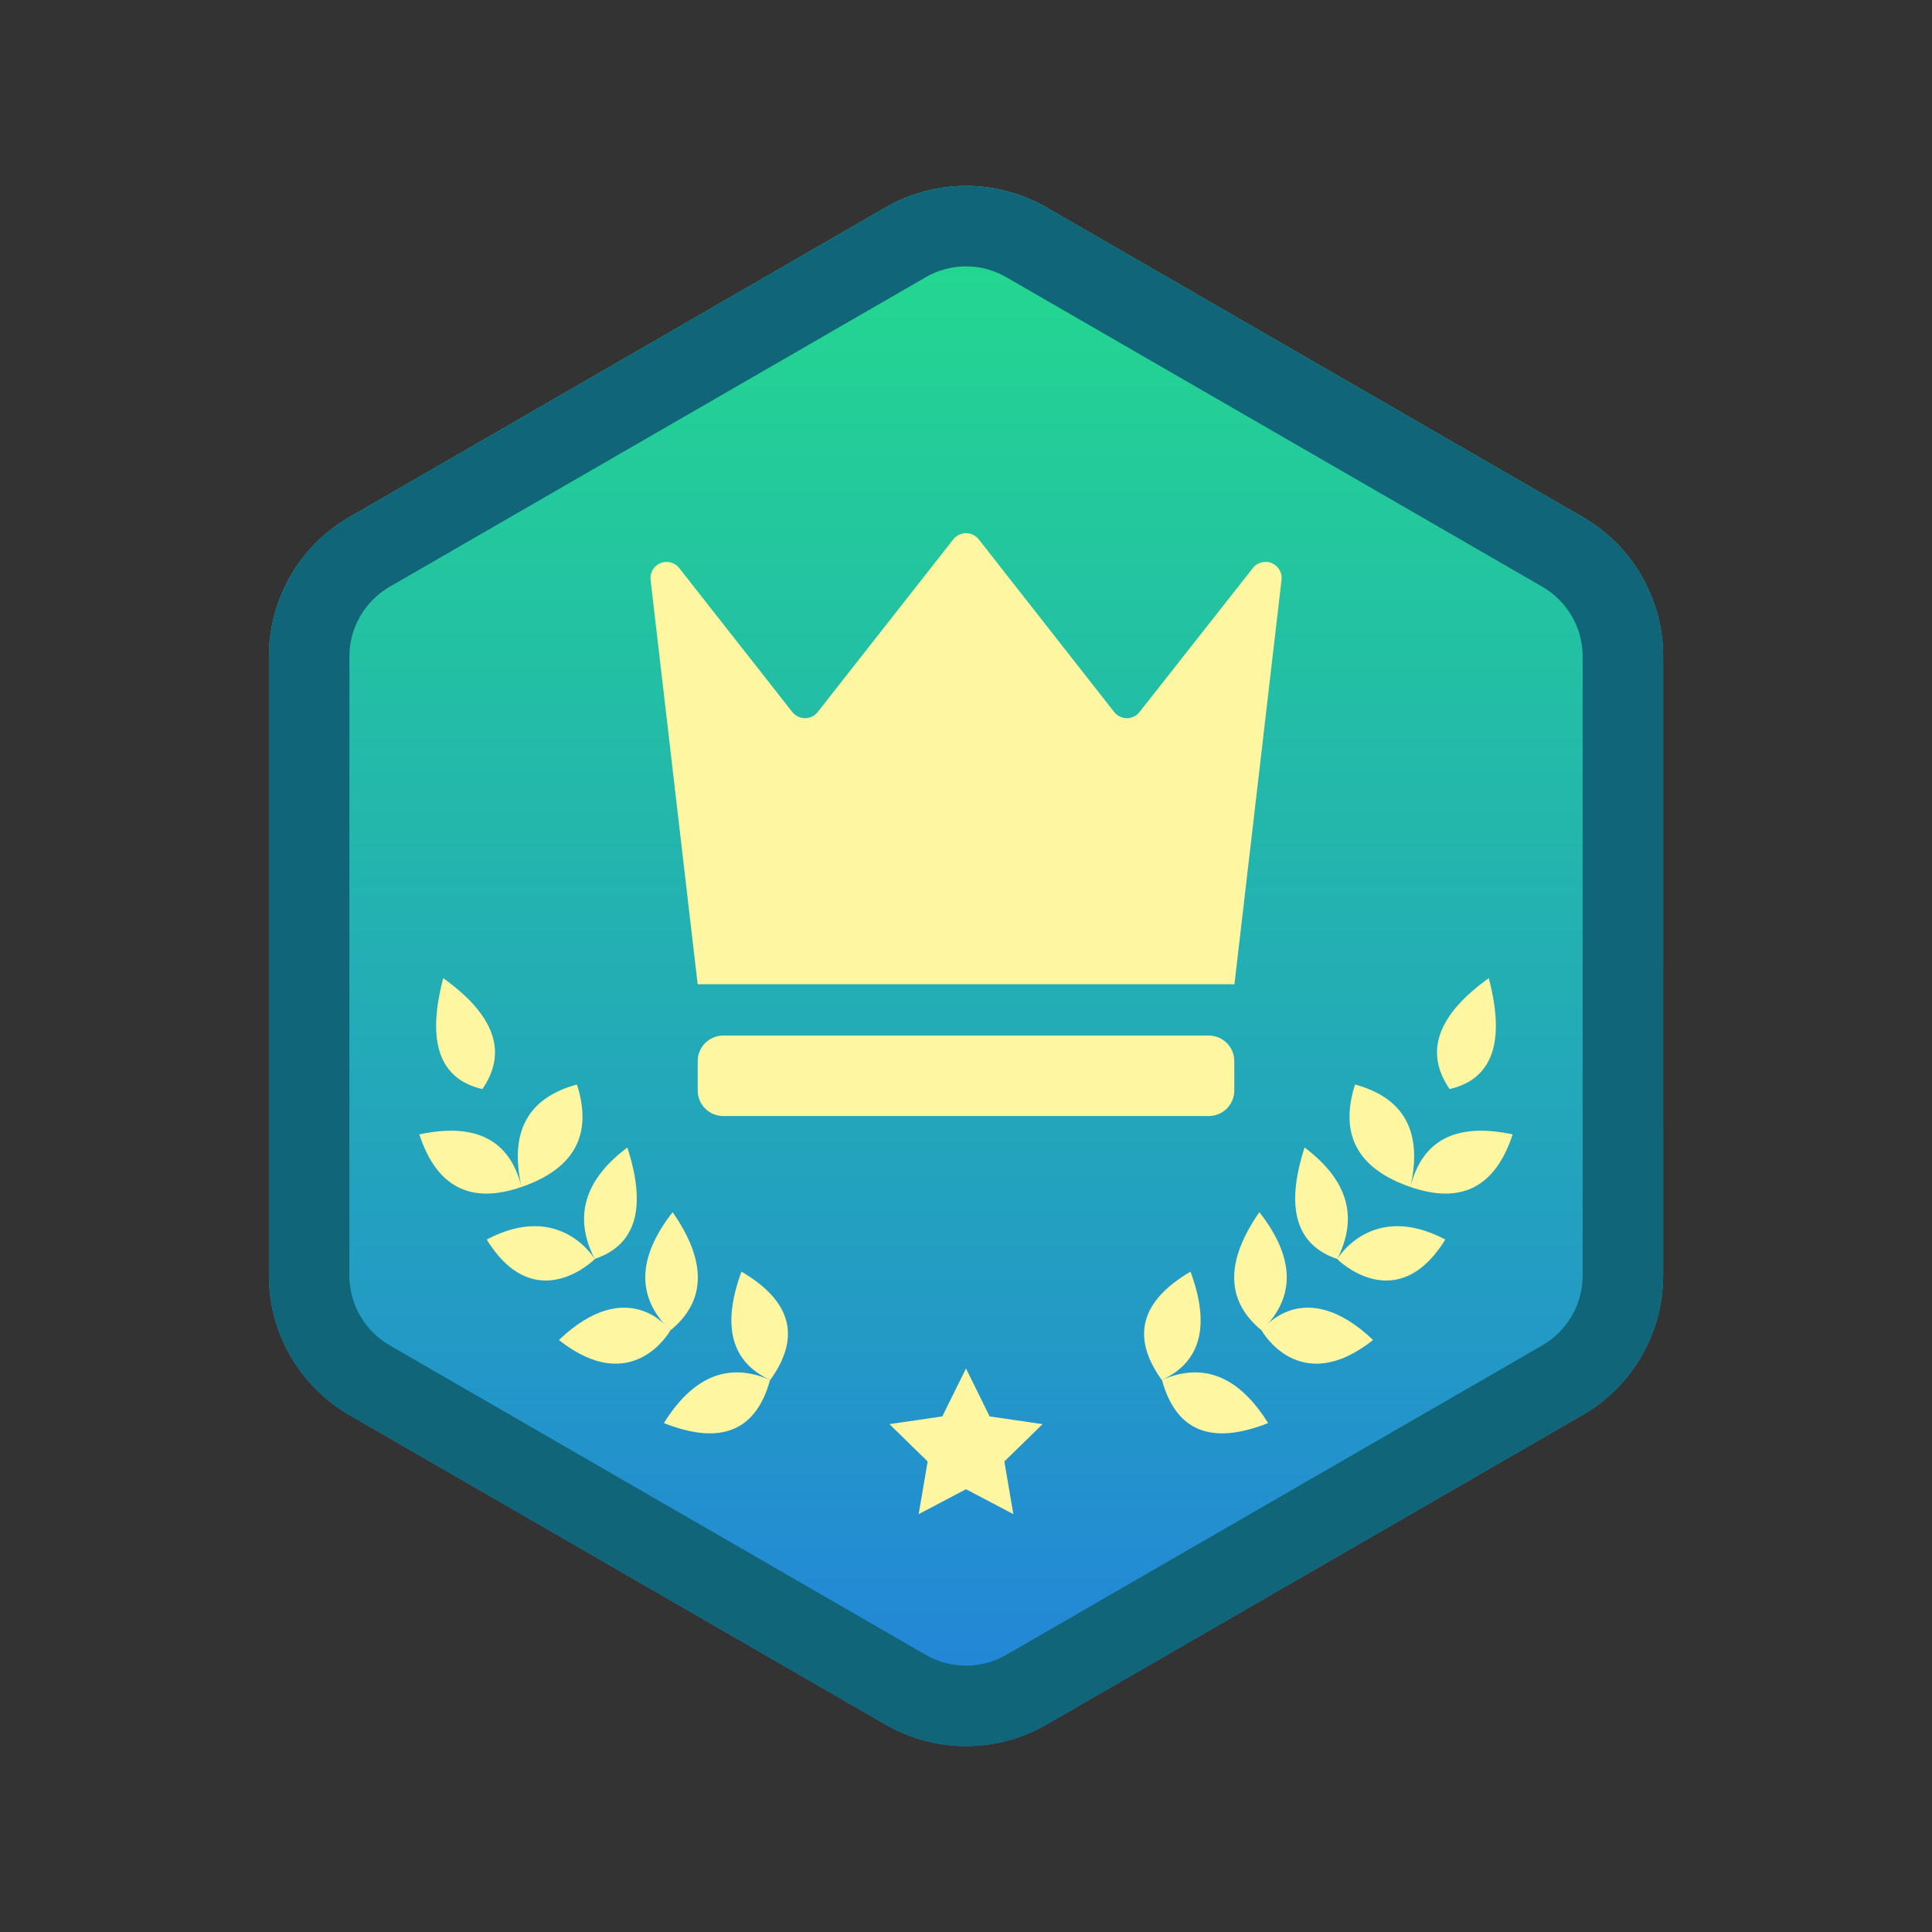 <svg xmlns="http://www.w3.org/2000/svg" width="38" height="38" viewBox="0 0 38 38" fill="none" class="s-ion-icon">
  <rect x="0" y="0" width="38" height="38" fill="#333333" stroke="none"/>
  <path d="M20.584 4.08L31.129 10.168C31.61 10.446 32.01 10.846 32.288 11.328C32.566 11.809 32.712 12.355 32.712 12.911V25.088C32.712 26.22 32.109 27.265 31.129 27.831L20.584 33.92C20.102 34.198 19.556 34.344 19 34.344C18.444 34.344 17.898 34.198 17.417 33.92L6.872 27.832C6.391 27.554 5.991 27.154 5.713 26.673C5.435 26.192 5.289 25.646 5.289 25.09V12.912C5.289 11.78 5.892 10.735 6.872 10.17L17.417 4.08C17.898 3.803 18.444 3.656 19 3.656C19.556 3.656 20.102 3.803 20.584 4.08Z" fill="url(#paint0_linear_3070_1437)"></path>
  <path d="M19.792 5.452C19.551 5.312 19.278 5.239 19 5.239C18.722 5.239 18.449 5.312 18.209 5.452L7.664 11.541C7.174 11.825 6.872 12.347 6.872 12.912V25.09C6.872 25.655 7.174 26.177 7.664 26.461L18.209 32.549C18.449 32.688 18.722 32.761 19 32.761C19.278 32.761 19.551 32.688 19.792 32.549L30.337 26.461C30.826 26.177 31.129 25.655 31.129 25.09V12.912C31.129 12.347 30.826 11.825 30.337 11.541L19.792 5.452ZM20.584 4.08L31.129 10.168C31.61 10.446 32.01 10.846 32.288 11.328C32.566 11.809 32.712 12.355 32.712 12.911V25.088C32.712 26.22 32.109 27.265 31.129 27.831L20.584 33.92C20.102 34.198 19.556 34.344 19 34.344C18.444 34.344 17.898 34.198 17.417 33.92L6.872 27.832C6.391 27.554 5.991 27.154 5.713 26.673C5.435 26.192 5.289 25.646 5.289 25.09V12.912C5.289 11.78 5.892 10.735 6.872 10.17L17.417 4.08C17.898 3.803 18.444 3.656 19 3.656C19.556 3.656 20.102 3.803 20.584 4.08Z" fill="#116578"></path>
  <path d="M9.487 21.421C9.988 20.694 9.731 19.966 8.718 19.239C8.387 20.496 8.643 21.224 9.487 21.421ZM10.258 23.346C10.027 22.42 9.357 22.075 8.248 22.312C8.586 23.348 9.258 23.693 10.258 23.346ZM10.258 23.346C10.015 22.268 10.377 21.595 11.348 21.331C11.661 22.315 11.299 22.987 10.258 23.346ZM11.699 24.765C11.699 24.765 11.022 23.615 9.573 24.38C10.532 25.933 11.699 24.765 11.699 24.765Z" fill="#FFF6A2"></path>
  <path d="M11.696 24.762C11.277 23.937 11.49 23.207 12.339 22.57C12.724 23.759 12.51 24.489 11.696 24.762ZM13.184 26.169C13.184 26.169 12.374 25.044 10.993 26.356C12.444 27.504 13.184 26.169 13.184 26.169Z" fill="#FFF6A2"></path>
  <path d="M13.185 26.168C12.513 25.517 12.527 24.741 13.23 23.842C13.905 24.814 13.891 25.59 13.185 26.168ZM15.149 27.143C14.38 26.789 14.192 26.078 14.584 25.012C15.569 25.59 15.758 26.299 15.149 27.143Z" fill="#FFF6A2"></path>
  <path d="M15.146 27.141C14.329 26.787 13.632 27.069 13.058 27.99C14.174 28.432 14.87 28.15 15.146 27.141ZM28.512 21.421C28.012 20.694 28.269 19.966 29.282 19.239C29.613 20.496 29.356 21.224 28.512 21.421ZM27.741 23.346C27.973 22.42 28.642 22.075 29.752 22.312C29.413 23.348 28.742 23.693 27.741 23.346ZM27.741 23.346C27.985 22.268 27.623 21.595 26.652 21.331C26.339 22.315 26.701 22.987 27.741 23.346ZM26.301 24.765C26.301 24.765 26.978 23.615 28.427 24.38C27.468 25.933 26.301 24.765 26.301 24.765ZM26.302 24.762C26.722 23.937 26.508 23.207 25.659 22.57C25.276 23.759 25.49 24.489 26.302 24.762ZM24.815 26.169C24.815 26.169 25.626 25.044 27.007 26.356C25.556 27.504 24.815 26.169 24.815 26.169Z" fill="#FFF6A2"></path>
  <path d="M24.816 26.168C25.487 25.517 25.473 24.741 24.77 23.842C24.095 24.814 24.109 25.59 24.816 26.168ZM22.851 27.143C23.62 26.789 23.808 26.078 23.416 25.012C22.431 25.59 22.243 26.299 22.851 27.143Z" fill="#FFF6A2"></path>
  <path d="M22.854 27.141C23.671 26.787 24.367 27.069 24.942 27.99C23.826 28.432 23.129 28.15 22.854 27.141ZM19 29.291L18.069 29.781L18.246 28.745L17.494 28.011L18.534 27.859L19 26.916L19.465 27.859L20.506 28.011L19.754 28.745L19.931 29.781L19 29.291Z" fill="#FFF6A2"></path>
  <path d="M14.226 20.368H23.774C24.052 20.368 24.277 20.593 24.277 20.871V21.448C24.277 21.581 24.224 21.709 24.13 21.804C24.035 21.898 23.907 21.951 23.774 21.951H14.226C14.093 21.951 13.965 21.898 13.87 21.804C13.776 21.709 13.723 21.581 13.723 21.448V20.871C13.723 20.593 13.947 20.368 14.226 20.368Z" fill="#FFF6A2"></path>
  <path d="M13.36 11.174L15.584 14.005C15.614 14.042 15.652 14.073 15.695 14.094C15.738 14.115 15.786 14.126 15.834 14.126C15.882 14.126 15.929 14.115 15.973 14.094C16.016 14.073 16.053 14.042 16.083 14.005L18.751 10.608C18.781 10.57 18.819 10.54 18.862 10.519C18.905 10.498 18.952 10.487 19 10.487C19.049 10.487 19.096 10.498 19.139 10.519C19.182 10.54 19.22 10.57 19.25 10.608L21.915 14.005C21.944 14.042 21.982 14.073 22.025 14.094C22.069 14.115 22.116 14.126 22.164 14.126C22.212 14.126 22.259 14.115 22.303 14.094C22.346 14.073 22.384 14.042 22.413 14.005L24.643 11.172C24.668 11.139 24.7 11.112 24.737 11.092C24.773 11.072 24.813 11.059 24.854 11.054C24.896 11.049 24.938 11.052 24.977 11.063C25.017 11.075 25.055 11.094 25.088 11.12C25.13 11.153 25.163 11.197 25.184 11.247C25.205 11.297 25.213 11.351 25.206 11.405L24.28 19.359H13.722L12.796 11.406C12.788 11.338 12.803 11.268 12.838 11.209C12.872 11.149 12.926 11.103 12.99 11.076C13.054 11.05 13.124 11.045 13.191 11.063C13.258 11.08 13.317 11.119 13.36 11.174Z" fill="#FFF6A2"></path>
  <defs>
    <linearGradient id="paint0_linear_3070_1437" x1="19" y1="3.656" x2="19" y2="34.344" gradientUnits="userSpaceOnUse">
      <stop stop-color="#23DB8C"></stop>
      <stop offset="1" stop-color="#2382DB"></stop>
    </linearGradient>
  </defs>
</svg>